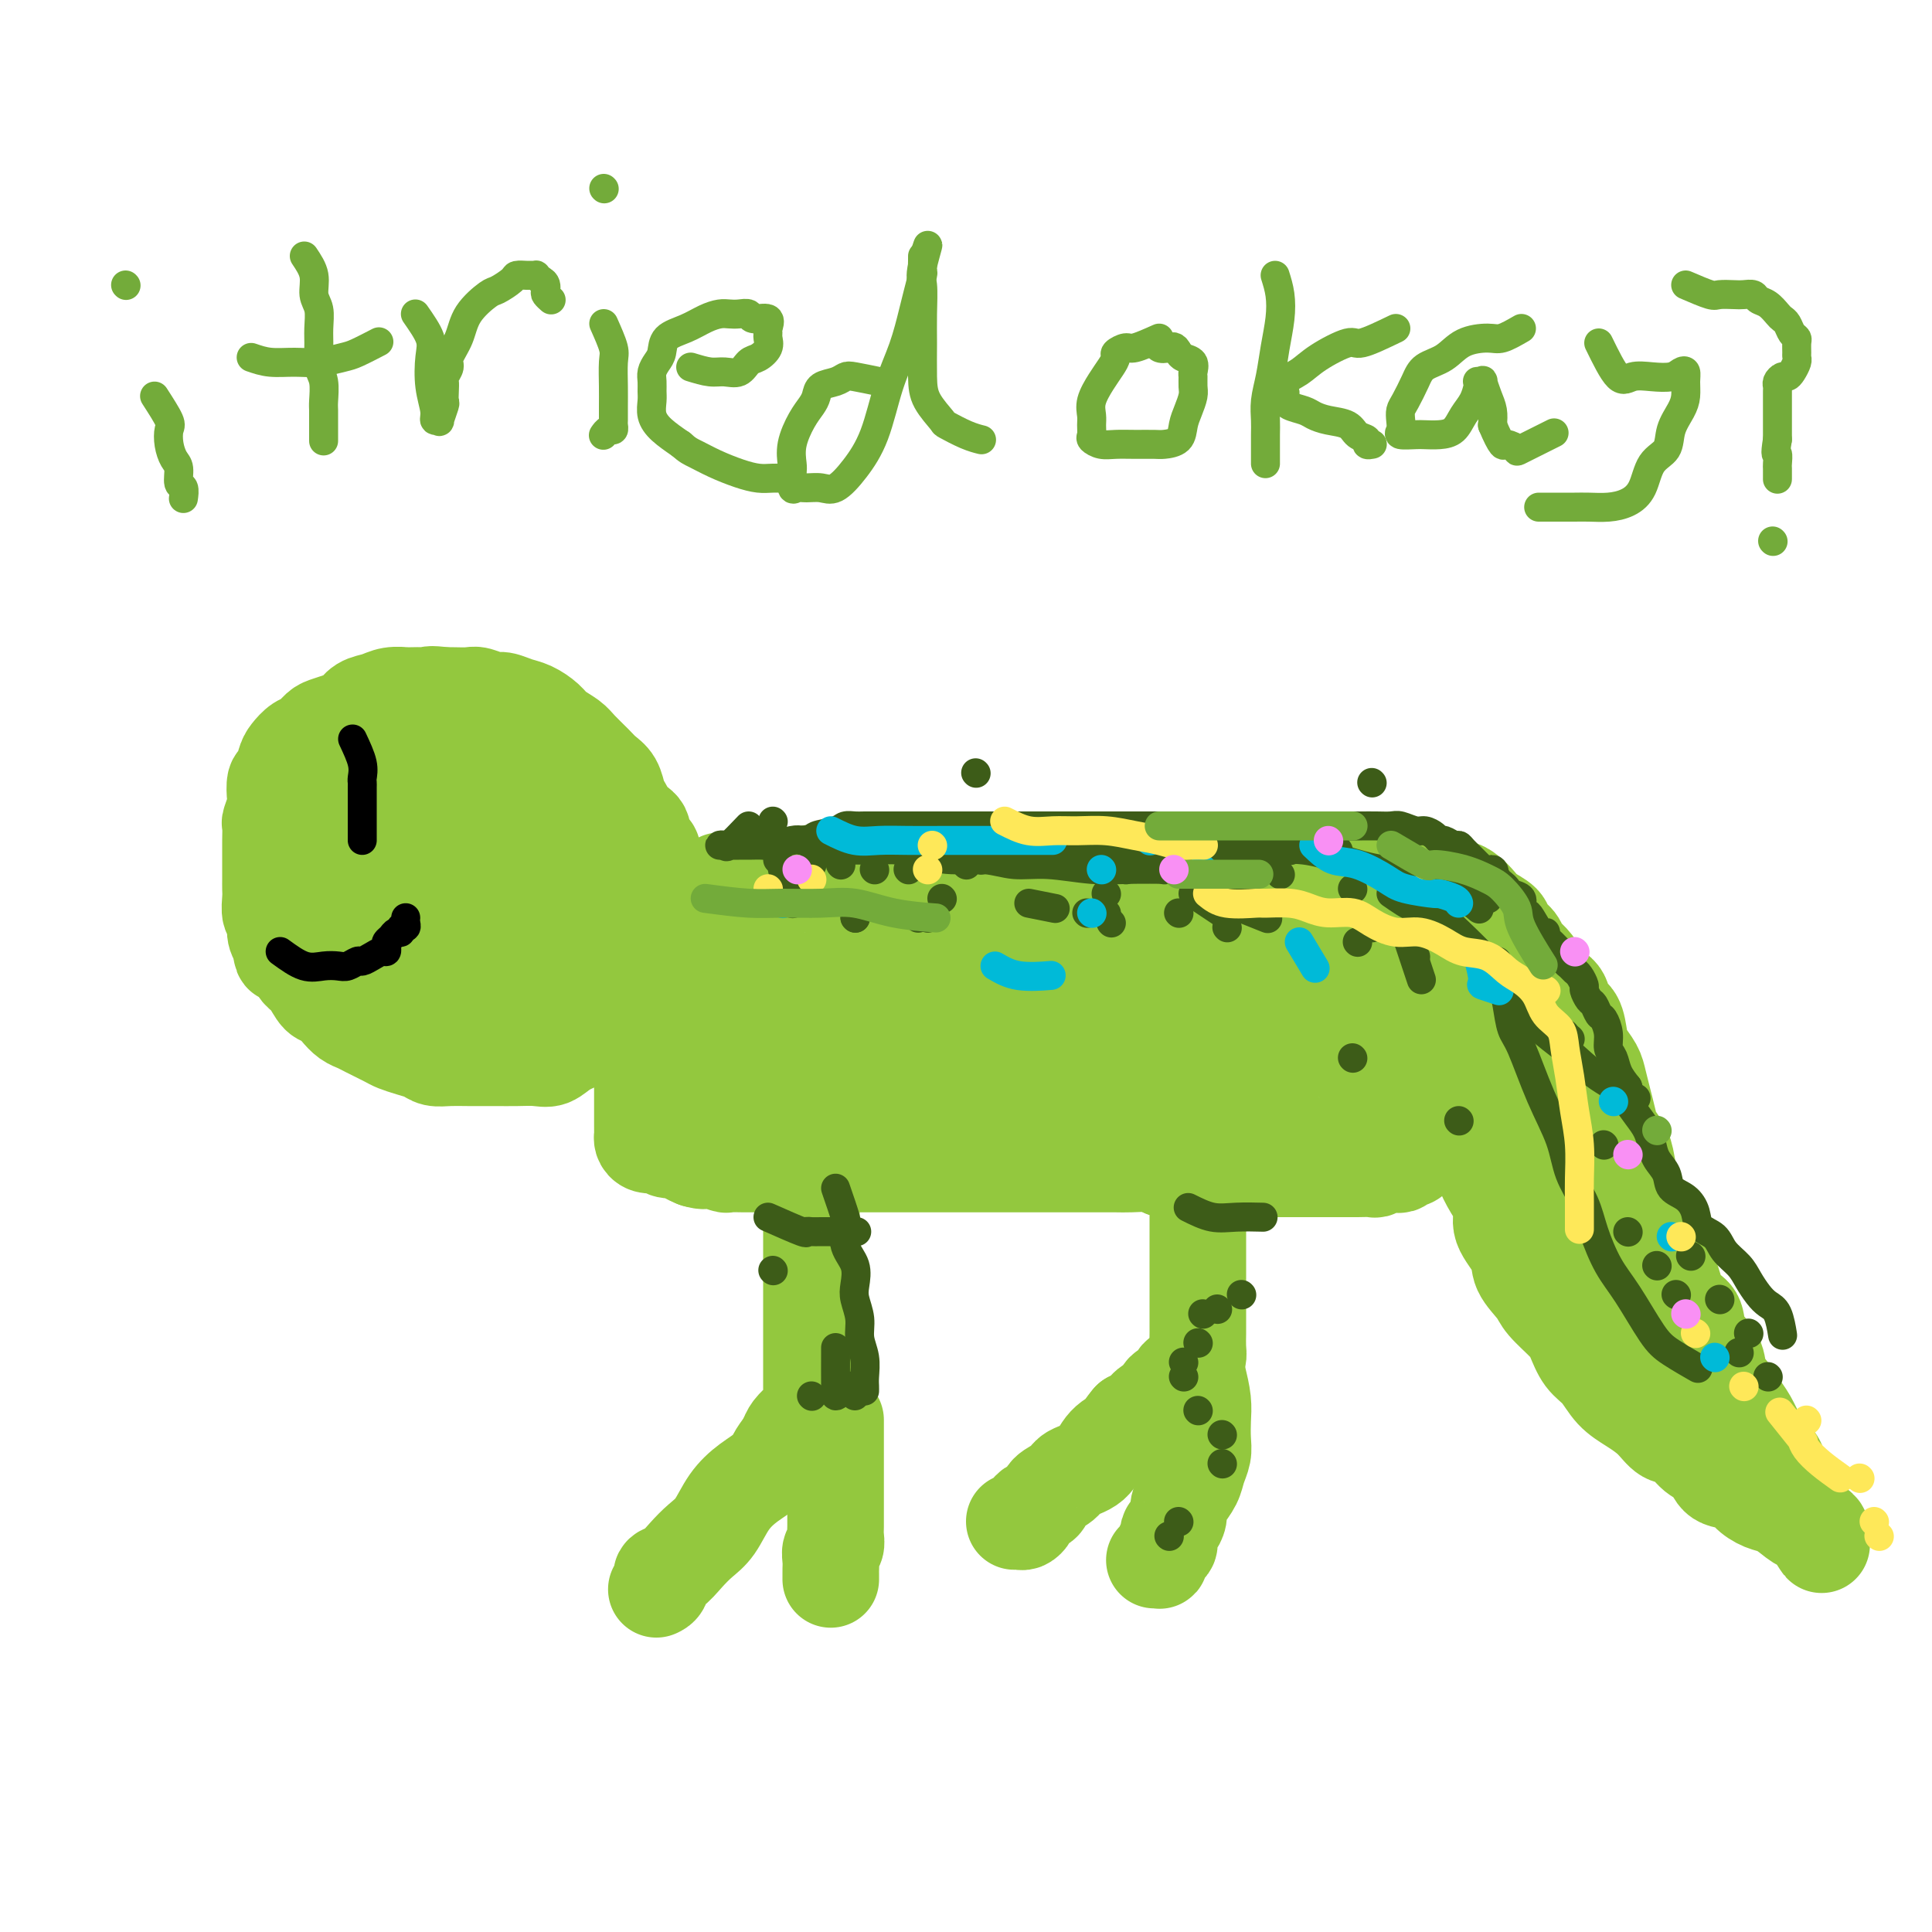 <svg viewBox='0 0 400 400' version='1.1' xmlns='http://www.w3.org/2000/svg' xmlns:xlink='http://www.w3.org/1999/xlink'><g fill='none' stroke='#93C83E' stroke-width='20' stroke-linecap='round' stroke-linejoin='round'><path d='M222,178c-1.782,0.423 -3.565,0.845 -5,1c-1.435,0.155 -2.523,0.041 -3,0c-0.477,-0.041 -0.343,-0.011 -1,0c-0.657,0.011 -2.103,0.003 -3,0c-0.897,-0.003 -1.244,-0.001 -2,0c-0.756,0.001 -1.922,0.001 -3,0c-1.078,-0.001 -2.070,-0.001 -3,0c-0.930,0.001 -1.799,0.004 -3,0c-1.201,-0.004 -2.735,-0.015 -4,0c-1.265,0.015 -2.262,0.057 -3,0c-0.738,-0.057 -1.216,-0.211 -2,0c-0.784,0.211 -1.872,0.789 -3,1c-1.128,0.211 -2.294,0.056 -3,0c-0.706,-0.056 -0.952,-0.012 -2,0c-1.048,0.012 -2.900,-0.007 -4,0c-1.100,0.007 -1.450,0.040 -2,0c-0.550,-0.040 -1.301,-0.154 -3,0c-1.699,0.154 -4.346,0.577 -6,1c-1.654,0.423 -2.316,0.845 -3,1c-0.684,0.155 -1.389,0.041 -2,0c-0.611,-0.041 -1.126,-0.011 -2,0c-0.874,0.011 -2.107,0.003 -3,0c-0.893,-0.003 -1.447,-0.002 -2,0'/><path d='M155,182c-10.706,0.636 -3.971,0.227 -2,0c1.971,-0.227 -0.823,-0.271 -2,0c-1.177,0.271 -0.739,0.858 -1,1c-0.261,0.142 -1.222,-0.159 -2,0c-0.778,0.159 -1.375,0.779 -2,1c-0.625,0.221 -1.280,0.044 -2,0c-0.720,-0.044 -1.507,0.044 -2,0c-0.493,-0.044 -0.693,-0.219 -1,0c-0.307,0.219 -0.722,0.832 -1,1c-0.278,0.168 -0.418,-0.109 -1,0c-0.582,0.109 -1.605,0.603 -2,1c-0.395,0.397 -0.163,0.698 0,1c0.163,0.302 0.255,0.606 0,1c-0.255,0.394 -0.857,0.879 -1,1c-0.143,0.121 0.173,-0.121 0,0c-0.173,0.121 -0.835,0.606 -1,1c-0.165,0.394 0.166,0.697 0,1c-0.166,0.303 -0.829,0.606 -1,1c-0.171,0.394 0.150,0.879 0,1c-0.150,0.121 -0.772,-0.121 -1,0c-0.228,0.121 -0.061,0.606 0,1c0.061,0.394 0.016,0.696 0,1c-0.016,0.304 -0.004,0.610 0,1c0.004,0.390 0.001,0.864 0,1c-0.001,0.136 -0.000,-0.066 0,0c0.000,0.066 0.000,0.402 0,1c-0.000,0.598 -0.000,1.459 0,2c0.000,0.541 0.000,0.761 0,1c-0.000,0.239 -0.000,0.497 0,1c0.000,0.503 0.000,1.252 0,2'/><path d='M133,204c-0.619,2.960 -0.166,1.360 0,1c0.166,-0.360 0.044,0.518 0,1c-0.044,0.482 -0.012,0.567 0,1c0.012,0.433 0.003,1.215 0,2c-0.003,0.785 -0.001,1.575 0,2c0.001,0.425 0.000,0.485 0,1c-0.000,0.515 -0.000,1.484 0,2c0.000,0.516 0.000,0.580 0,1c-0.000,0.420 -0.000,1.198 0,2c0.000,0.802 0.000,1.628 0,2c-0.000,0.372 -0.000,0.289 0,1c0.000,0.711 0.000,2.217 0,3c-0.000,0.783 -0.000,0.843 0,1c0.000,0.157 0.000,0.409 0,1c-0.000,0.591 -0.000,1.520 0,2c0.000,0.480 0.000,0.510 0,1c-0.000,0.490 -0.000,1.441 0,2c0.000,0.559 0.000,0.727 0,1c-0.000,0.273 -0.001,0.650 0,1c0.001,0.350 0.002,0.672 0,1c-0.002,0.328 -0.008,0.663 0,1c0.008,0.337 0.030,0.678 0,1c-0.030,0.322 -0.111,0.626 0,1c0.111,0.374 0.415,0.818 1,1c0.585,0.182 1.452,0.100 2,0c0.548,-0.100 0.776,-0.220 1,0c0.224,0.220 0.444,0.780 1,1c0.556,0.220 1.448,0.100 2,0c0.552,-0.100 0.764,-0.181 1,0c0.236,0.181 0.496,0.623 1,1c0.504,0.377 1.252,0.688 2,1'/><path d='M144,240c2.142,0.635 1.995,0.223 2,0c0.005,-0.223 0.160,-0.256 1,0c0.840,0.256 2.365,0.801 3,1c0.635,0.199 0.382,0.053 1,0c0.618,-0.053 2.108,-0.014 3,0c0.892,0.014 1.186,0.004 2,0c0.814,-0.004 2.146,-0.001 3,0c0.854,0.001 1.228,0.000 2,0c0.772,-0.000 1.943,-0.000 3,0c1.057,0.000 2.001,0.000 3,0c0.999,-0.000 2.053,-0.000 3,0c0.947,0.000 1.788,0.000 3,0c1.212,-0.000 2.796,-0.000 4,0c1.204,0.000 2.027,0.000 3,0c0.973,-0.000 2.097,-0.000 3,0c0.903,0.000 1.586,0.000 3,0c1.414,-0.000 3.560,0.000 5,0c1.440,-0.000 2.173,-0.000 3,0c0.827,0.000 1.746,0.000 3,0c1.254,-0.000 2.841,-0.000 4,0c1.159,0.000 1.888,0.000 3,0c1.112,-0.000 2.605,-0.000 4,0c1.395,0.000 2.692,0.000 4,0c1.308,-0.000 2.626,-0.000 4,0c1.374,0.000 2.803,0.000 4,0c1.197,-0.000 2.162,-0.001 3,0c0.838,0.001 1.551,0.003 3,0c1.449,-0.003 3.636,-0.011 5,0c1.364,0.011 1.906,0.041 3,0c1.094,-0.041 2.741,-0.155 4,0c1.259,0.155 2.129,0.577 3,1'/><path d='M241,242c15.497,0.309 5.740,0.083 3,0c-2.740,-0.083 1.537,-0.022 4,0c2.463,0.022 3.111,0.006 4,0c0.889,-0.006 2.018,-0.002 3,0c0.982,0.002 1.818,0.000 3,0c1.182,-0.000 2.711,-0.000 4,0c1.289,0.000 2.338,0.000 3,0c0.662,-0.000 0.936,-0.000 2,0c1.064,0.000 2.918,0.000 4,0c1.082,-0.000 1.394,-0.000 2,0c0.606,0.000 1.508,0.000 2,0c0.492,-0.000 0.573,-0.000 1,0c0.427,0.000 1.199,0.001 2,0c0.801,-0.001 1.632,-0.004 2,0c0.368,0.004 0.273,0.015 1,0c0.727,-0.015 2.275,-0.055 3,0c0.725,0.055 0.628,0.207 1,0c0.372,-0.207 1.213,-0.773 2,-1c0.787,-0.227 1.522,-0.117 2,0c0.478,0.117 0.700,0.239 1,0c0.300,-0.239 0.676,-0.839 1,-1c0.324,-0.161 0.594,0.116 1,0c0.406,-0.116 0.949,-0.625 1,-1c0.051,-0.375 -0.389,-0.614 0,-1c0.389,-0.386 1.606,-0.917 2,-1c0.394,-0.083 -0.035,0.283 0,0c0.035,-0.283 0.534,-1.214 1,-2c0.466,-0.786 0.898,-1.427 1,-2c0.102,-0.573 -0.126,-1.077 0,-2c0.126,-0.923 0.608,-2.264 1,-3c0.392,-0.736 0.696,-0.868 1,-1'/><path d='M299,227c1.392,-2.766 0.373,-2.681 0,-3c-0.373,-0.319 -0.100,-1.043 0,-2c0.100,-0.957 0.027,-2.147 0,-3c-0.027,-0.853 -0.007,-1.369 0,-2c0.007,-0.631 0.002,-1.376 0,-2c-0.002,-0.624 -0.001,-1.125 0,-2c0.001,-0.875 0.000,-2.122 0,-3c-0.000,-0.878 -0.000,-1.386 0,-2c0.000,-0.614 0.000,-1.333 0,-2c-0.000,-0.667 -0.000,-1.281 0,-2c0.000,-0.719 0.001,-1.544 0,-2c-0.001,-0.456 -0.003,-0.542 0,-1c0.003,-0.458 0.011,-1.289 0,-2c-0.011,-0.711 -0.042,-1.304 0,-2c0.042,-0.696 0.157,-1.496 0,-2c-0.157,-0.504 -0.585,-0.712 -1,-1c-0.415,-0.288 -0.818,-0.654 -1,-1c-0.182,-0.346 -0.144,-0.670 0,-1c0.144,-0.330 0.394,-0.664 0,-1c-0.394,-0.336 -1.432,-0.672 -2,-1c-0.568,-0.328 -0.667,-0.647 -1,-1c-0.333,-0.353 -0.900,-0.740 -1,-1c-0.100,-0.260 0.269,-0.394 0,-1c-0.269,-0.606 -1.174,-1.683 -2,-2c-0.826,-0.317 -1.572,0.126 -2,0c-0.428,-0.126 -0.536,-0.822 -1,-1c-0.464,-0.178 -1.282,0.162 -2,0c-0.718,-0.162 -1.337,-0.827 -2,-1c-0.663,-0.173 -1.371,0.146 -2,0c-0.629,-0.146 -1.180,-0.756 -2,-1c-0.820,-0.244 -1.910,-0.122 -3,0'/><path d='M277,182c-2.459,-0.707 -1.608,-0.974 -2,-1c-0.392,-0.026 -2.029,0.189 -3,0c-0.971,-0.189 -1.278,-0.783 -2,-1c-0.722,-0.217 -1.860,-0.059 -3,0c-1.140,0.059 -2.281,0.017 -3,0c-0.719,-0.017 -1.014,-0.008 -2,0c-0.986,0.008 -2.662,0.016 -4,0c-1.338,-0.016 -2.339,-0.057 -3,0c-0.661,0.057 -0.981,0.211 -2,0c-1.019,-0.211 -2.737,-0.789 -4,-1c-1.263,-0.211 -2.071,-0.057 -3,0c-0.929,0.057 -1.980,0.015 -3,0c-1.020,-0.015 -2.009,-0.004 -3,0c-0.991,0.004 -1.984,0.001 -3,0c-1.016,-0.001 -2.056,-0.000 -3,0c-0.944,0.000 -1.791,0.000 -3,0c-1.209,-0.000 -2.778,-0.001 -4,0c-1.222,0.001 -2.097,0.004 -3,0c-0.903,-0.004 -1.834,-0.015 -3,0c-1.166,0.015 -2.567,0.057 -4,0c-1.433,-0.057 -2.899,-0.212 -4,0c-1.101,0.212 -1.839,0.792 -3,1c-1.161,0.208 -2.746,0.046 -4,0c-1.254,-0.046 -2.177,0.025 -3,0c-0.823,-0.025 -1.545,-0.148 -3,0c-1.455,0.148 -3.641,0.565 -5,1c-1.359,0.435 -1.889,0.887 -3,1c-1.111,0.113 -2.803,-0.114 -4,0c-1.197,0.114 -1.899,0.569 -3,1c-1.101,0.431 -2.600,0.837 -4,1c-1.400,0.163 -2.700,0.081 -4,0'/><path d='M177,184c-6.346,1.029 -4.210,1.101 -4,1c0.210,-0.101 -1.507,-0.375 -3,0c-1.493,0.375 -2.762,1.398 -4,2c-1.238,0.602 -2.445,0.784 -4,1c-1.555,0.216 -3.459,0.466 -5,1c-1.541,0.534 -2.721,1.350 -4,2c-1.279,0.650 -2.657,1.133 -4,2c-1.343,0.867 -2.650,2.119 -4,3c-1.350,0.881 -2.744,1.393 -4,2c-1.256,0.607 -2.375,1.311 -3,2c-0.625,0.689 -0.757,1.364 -1,2c-0.243,0.636 -0.598,1.232 -1,2c-0.402,0.768 -0.850,1.707 -1,2c-0.150,0.293 -0.000,-0.061 0,0c0.000,0.061 -0.148,0.538 0,1c0.148,0.462 0.594,0.908 1,1c0.406,0.092 0.774,-0.171 1,0c0.226,0.171 0.311,0.776 1,1c0.689,0.224 1.984,0.068 3,0c1.016,-0.068 1.754,-0.049 3,0c1.246,0.049 3.000,0.127 5,0c2.000,-0.127 4.244,-0.461 6,-1c1.756,-0.539 3.022,-1.285 5,-2c1.978,-0.715 4.668,-1.399 7,-2c2.332,-0.601 4.305,-1.117 6,-2c1.695,-0.883 3.112,-2.131 5,-3c1.888,-0.869 4.246,-1.357 6,-2c1.754,-0.643 2.903,-1.440 4,-2c1.097,-0.560 2.141,-0.881 3,-1c0.859,-0.119 1.531,-0.034 2,0c0.469,0.034 0.734,0.017 1,0'/><path d='M194,194c6.269,-2.205 2.441,-0.716 1,0c-1.441,0.716 -0.495,0.659 -1,1c-0.505,0.341 -2.462,1.080 -4,2c-1.538,0.920 -2.657,2.019 -4,3c-1.343,0.981 -2.911,1.842 -5,3c-2.089,1.158 -4.701,2.613 -7,4c-2.299,1.387 -4.285,2.706 -6,4c-1.715,1.294 -3.159,2.564 -5,4c-1.841,1.436 -4.079,3.039 -6,4c-1.921,0.961 -3.524,1.280 -5,2c-1.476,0.720 -2.826,1.842 -4,3c-1.174,1.158 -2.173,2.352 -3,3c-0.827,0.648 -1.481,0.748 -2,1c-0.519,0.252 -0.902,0.655 -1,1c-0.098,0.345 0.090,0.632 0,1c-0.090,0.368 -0.458,0.817 0,1c0.458,0.183 1.740,0.102 3,0c1.260,-0.102 2.496,-0.224 4,0c1.504,0.224 3.275,0.793 5,1c1.725,0.207 3.405,0.053 5,0c1.595,-0.053 3.104,-0.004 5,0c1.896,0.004 4.179,-0.037 6,0c1.821,0.037 3.178,0.154 5,0c1.822,-0.154 4.107,-0.577 6,-1c1.893,-0.423 3.394,-0.845 5,-1c1.606,-0.155 3.316,-0.044 5,0c1.684,0.044 3.342,0.022 5,0'/><path d='M196,230c7.622,-0.476 5.676,-0.668 6,-1c0.324,-0.332 2.918,-0.806 5,-1c2.082,-0.194 3.652,-0.107 5,0c1.348,0.107 2.474,0.235 4,0c1.526,-0.235 3.450,-0.834 5,-1c1.550,-0.166 2.724,0.099 4,0c1.276,-0.099 2.653,-0.562 4,-1c1.347,-0.438 2.666,-0.849 4,-1c1.334,-0.151 2.685,-0.040 4,0c1.315,0.040 2.595,0.011 4,0c1.405,-0.011 2.935,-0.003 4,0c1.065,0.003 1.664,0.001 3,0c1.336,-0.001 3.410,-0.000 5,0c1.590,0.000 2.695,0.000 4,0c1.305,-0.000 2.810,-0.001 4,0c1.190,0.001 2.067,0.004 3,0c0.933,-0.004 1.923,-0.015 3,0c1.077,0.015 2.242,0.057 3,0c0.758,-0.057 1.110,-0.211 2,0c0.890,0.211 2.319,0.789 3,1c0.681,0.211 0.616,0.056 1,0c0.384,-0.056 1.217,-0.014 2,0c0.783,0.014 1.515,0.001 2,0c0.485,-0.001 0.722,0.010 1,0c0.278,-0.010 0.596,-0.043 1,0c0.404,0.043 0.893,0.161 1,0c0.107,-0.161 -0.167,-0.600 0,-1c0.167,-0.400 0.776,-0.762 1,-1c0.224,-0.238 0.064,-0.354 0,-1c-0.064,-0.646 -0.032,-1.823 0,-3'/><path d='M284,220c0.464,-1.532 0.122,-2.364 0,-3c-0.122,-0.636 -0.026,-1.078 0,-2c0.026,-0.922 -0.018,-2.326 0,-3c0.018,-0.674 0.100,-0.618 0,-1c-0.100,-0.382 -0.381,-1.201 -1,-2c-0.619,-0.799 -1.577,-1.579 -2,-2c-0.423,-0.421 -0.313,-0.484 -1,-1c-0.687,-0.516 -2.171,-1.486 -3,-2c-0.829,-0.514 -1.003,-0.572 -2,-1c-0.997,-0.428 -2.817,-1.224 -4,-2c-1.183,-0.776 -1.729,-1.531 -3,-2c-1.271,-0.469 -3.267,-0.651 -5,-1c-1.733,-0.349 -3.204,-0.864 -5,-1c-1.796,-0.136 -3.919,0.107 -6,0c-2.081,-0.107 -4.122,-0.565 -6,-1c-1.878,-0.435 -3.593,-0.846 -6,-1c-2.407,-0.154 -5.506,-0.050 -8,0c-2.494,0.050 -4.381,0.046 -7,0c-2.619,-0.046 -5.968,-0.134 -9,0c-3.032,0.134 -5.746,0.491 -9,1c-3.254,0.509 -7.048,1.171 -10,2c-2.952,0.829 -5.064,1.824 -8,3c-2.936,1.176 -6.697,2.533 -10,4c-3.303,1.467 -6.148,3.043 -9,5c-2.852,1.957 -5.712,4.293 -8,6c-2.288,1.707 -4.005,2.783 -5,4c-0.995,1.217 -1.267,2.574 -1,3c0.267,0.426 1.072,-0.077 2,0c0.928,0.077 1.979,0.736 4,1c2.021,0.264 5.010,0.132 8,0'/><path d='M170,224c3.485,0.170 5.198,0.095 8,0c2.802,-0.095 6.692,-0.209 10,-1c3.308,-0.791 6.035,-2.258 9,-3c2.965,-0.742 6.168,-0.759 9,-1c2.832,-0.241 5.293,-0.704 8,-1c2.707,-0.296 5.659,-0.423 8,-1c2.341,-0.577 4.069,-1.605 6,-2c1.931,-0.395 4.064,-0.159 6,0c1.936,0.159 3.675,0.239 5,0c1.325,-0.239 2.236,-0.799 3,-1c0.764,-0.201 1.382,-0.044 2,0c0.618,0.044 1.236,-0.027 2,0c0.764,0.027 1.674,0.150 2,0c0.326,-0.150 0.069,-0.575 0,-1c-0.069,-0.425 0.049,-0.850 0,-1c-0.049,-0.150 -0.265,-0.026 -1,0c-0.735,0.026 -1.988,-0.046 -3,0c-1.012,0.046 -1.782,0.208 -3,0c-1.218,-0.208 -2.886,-0.788 -5,-1c-2.114,-0.212 -4.676,-0.057 -7,0c-2.324,0.057 -4.411,0.015 -7,0c-2.589,-0.015 -5.681,-0.004 -8,0c-2.319,0.004 -3.866,0.001 -6,0c-2.134,-0.001 -4.853,-0.000 -7,0c-2.147,0.000 -3.720,0.000 -5,0c-1.280,-0.000 -2.268,-0.000 -3,0c-0.732,0.000 -1.209,0.000 -1,0c0.209,-0.000 1.105,-0.000 2,0'/><path d='M194,211c-8.109,-0.155 -1.383,-0.041 2,0c3.383,0.041 3.421,0.011 5,0c1.579,-0.011 4.699,-0.003 7,0c2.301,0.003 3.782,0.001 6,0c2.218,-0.001 5.174,-0.000 8,0c2.826,0.000 5.523,0.000 8,0c2.477,-0.000 4.733,0.000 7,0c2.267,-0.000 4.546,-0.001 7,0c2.454,0.001 5.083,0.003 7,0c1.917,-0.003 3.122,-0.011 5,0c1.878,0.011 4.429,0.040 6,0c1.571,-0.040 2.163,-0.151 3,0c0.837,0.151 1.918,0.562 3,1c1.082,0.438 2.165,0.902 3,1c0.835,0.098 1.423,-0.170 2,0c0.577,0.170 1.142,0.778 2,1c0.858,0.222 2.009,0.059 3,0c0.991,-0.059 1.823,-0.014 2,0c0.177,0.014 -0.302,-0.003 0,0c0.302,0.003 1.386,0.027 2,0c0.614,-0.027 0.757,-0.104 1,0c0.243,0.104 0.587,0.389 1,0c0.413,-0.389 0.895,-1.451 1,-2c0.105,-0.549 -0.166,-0.584 0,-1c0.166,-0.416 0.769,-1.213 1,-2c0.231,-0.787 0.092,-1.566 0,-2c-0.092,-0.434 -0.135,-0.525 0,-1c0.135,-0.475 0.449,-1.333 0,-2c-0.449,-0.667 -1.659,-1.141 -2,-2c-0.341,-0.859 0.188,-2.103 0,-3c-0.188,-0.897 -1.094,-1.449 -2,-2'/><path d='M282,197c-0.795,-2.266 -0.782,-1.931 -1,-2c-0.218,-0.069 -0.668,-0.542 -1,-1c-0.332,-0.458 -0.545,-0.901 -1,-1c-0.455,-0.099 -1.152,0.145 -2,0c-0.848,-0.145 -1.846,-0.678 -2,-1c-0.154,-0.322 0.535,-0.433 0,-1c-0.535,-0.567 -2.296,-1.591 -3,-2c-0.704,-0.409 -0.352,-0.205 0,0'/><path d='M136,184c-0.487,-1.246 -0.973,-2.493 -1,-4c-0.027,-1.507 0.407,-3.275 0,-4c-0.407,-0.725 -1.653,-0.406 -2,-1c-0.347,-0.594 0.206,-2.102 0,-3c-0.206,-0.898 -1.172,-1.185 -2,-2c-0.828,-0.815 -1.519,-2.157 -2,-3c-0.481,-0.843 -0.752,-1.188 -1,-2c-0.248,-0.812 -0.474,-2.090 -1,-3c-0.526,-0.910 -1.352,-1.451 -2,-2c-0.648,-0.549 -1.117,-1.105 -2,-2c-0.883,-0.895 -2.179,-2.127 -3,-3c-0.821,-0.873 -1.167,-1.385 -2,-2c-0.833,-0.615 -2.152,-1.332 -3,-2c-0.848,-0.668 -1.223,-1.288 -2,-2c-0.777,-0.712 -1.955,-1.515 -3,-2c-1.045,-0.485 -1.955,-0.652 -3,-1c-1.045,-0.348 -2.223,-0.878 -3,-1c-0.777,-0.122 -1.153,0.163 -2,0c-0.847,-0.163 -2.165,-0.776 -3,-1c-0.835,-0.224 -1.186,-0.060 -2,0c-0.814,0.060 -2.090,0.017 -3,0c-0.910,-0.017 -1.455,-0.009 -2,0'/><path d='M92,144c-3.451,-0.464 -3.077,-0.125 -3,0c0.077,0.125 -0.142,0.037 -1,0c-0.858,-0.037 -2.355,-0.022 -3,0c-0.645,0.022 -0.438,0.051 -1,0c-0.562,-0.051 -1.893,-0.183 -3,0c-1.107,0.183 -1.991,0.679 -3,1c-1.009,0.321 -2.143,0.466 -3,1c-0.857,0.534 -1.437,1.456 -2,2c-0.563,0.544 -1.109,0.708 -2,1c-0.891,0.292 -2.126,0.711 -3,1c-0.874,0.289 -1.386,0.446 -2,1c-0.614,0.554 -1.330,1.504 -2,2c-0.670,0.496 -1.293,0.536 -2,1c-0.707,0.464 -1.496,1.350 -2,2c-0.504,0.650 -0.722,1.065 -1,2c-0.278,0.935 -0.614,2.391 -1,3c-0.386,0.609 -0.821,0.371 -1,1c-0.179,0.629 -0.100,2.125 0,3c0.100,0.875 0.223,1.129 0,2c-0.223,0.871 -0.792,2.359 -1,3c-0.208,0.641 -0.056,0.437 0,1c0.056,0.563 0.015,1.894 0,3c-0.015,1.106 -0.004,1.985 0,3c0.004,1.015 -0.000,2.164 0,3c0.000,0.836 0.004,1.360 0,2c-0.004,0.640 -0.016,1.397 0,2c0.016,0.603 0.060,1.054 0,2c-0.060,0.946 -0.222,2.388 0,3c0.222,0.612 0.829,0.396 1,1c0.171,0.604 -0.094,2.030 0,3c0.094,0.970 0.547,1.485 1,2'/><path d='M58,195c0.424,4.226 0.484,2.292 1,2c0.516,-0.292 1.489,1.059 2,2c0.511,0.941 0.560,1.473 1,2c0.440,0.527 1.273,1.048 2,2c0.727,0.952 1.350,2.335 2,3c0.650,0.665 1.327,0.611 2,1c0.673,0.389 1.343,1.221 2,2c0.657,0.779 1.302,1.504 2,2c0.698,0.496 1.450,0.763 2,1c0.550,0.237 0.900,0.445 2,1c1.100,0.555 2.951,1.459 4,2c1.049,0.541 1.294,0.719 2,1c0.706,0.281 1.871,0.664 3,1c1.129,0.336 2.222,0.626 3,1c0.778,0.374 1.243,0.832 2,1c0.757,0.168 1.808,0.045 3,0c1.192,-0.045 2.524,-0.013 4,0c1.476,0.013 3.094,0.005 4,0c0.906,-0.005 1.098,-0.007 2,0c0.902,0.007 2.514,0.024 4,0c1.486,-0.024 2.845,-0.089 4,0c1.155,0.089 2.106,0.333 3,0c0.894,-0.333 1.731,-1.243 3,-2c1.269,-0.757 2.971,-1.363 4,-2c1.029,-0.637 1.386,-1.307 2,-2c0.614,-0.693 1.485,-1.411 2,-2c0.515,-0.589 0.674,-1.050 1,-2c0.326,-0.950 0.819,-2.389 1,-3c0.181,-0.611 0.049,-0.395 0,-1c-0.049,-0.605 -0.014,-2.030 0,-3c0.014,-0.970 0.007,-1.485 0,-2'/><path d='M127,200c0.279,-2.054 -0.022,-1.690 0,-2c0.022,-0.310 0.369,-1.293 0,-2c-0.369,-0.707 -1.453,-1.137 -2,-2c-0.547,-0.863 -0.555,-2.158 -1,-3c-0.445,-0.842 -1.326,-1.229 -2,-2c-0.674,-0.771 -1.141,-1.925 -2,-3c-0.859,-1.075 -2.109,-2.072 -3,-3c-0.891,-0.928 -1.424,-1.787 -2,-3c-0.576,-1.213 -1.196,-2.780 -2,-4c-0.804,-1.220 -1.792,-2.094 -3,-3c-1.208,-0.906 -2.637,-1.844 -4,-3c-1.363,-1.156 -2.661,-2.530 -4,-4c-1.339,-1.470 -2.720,-3.035 -4,-4c-1.280,-0.965 -2.461,-1.331 -4,-2c-1.539,-0.669 -3.438,-1.642 -5,-2c-1.562,-0.358 -2.787,-0.102 -4,0c-1.213,0.102 -2.412,0.051 -4,0c-1.588,-0.051 -3.563,-0.103 -5,0c-1.437,0.103 -2.336,0.361 -3,1c-0.664,0.639 -1.092,1.657 -2,3c-0.908,1.343 -2.296,3.009 -3,4c-0.704,0.991 -0.723,1.307 -1,2c-0.277,0.693 -0.811,1.762 -1,3c-0.189,1.238 -0.032,2.644 0,4c0.032,1.356 -0.061,2.660 0,4c0.061,1.340 0.276,2.714 1,4c0.724,1.286 1.956,2.483 3,4c1.044,1.517 1.898,3.355 3,5c1.102,1.645 2.450,3.097 4,5c1.550,1.903 3.300,4.258 5,6c1.700,1.742 3.350,2.871 5,4'/><path d='M87,207c4.340,5.234 4.688,4.318 6,4c1.312,-0.318 3.586,-0.037 6,0c2.414,0.037 4.966,-0.171 7,0c2.034,0.171 3.549,0.721 5,0c1.451,-0.721 2.836,-2.714 4,-4c1.164,-1.286 2.105,-1.866 3,-3c0.895,-1.134 1.742,-2.820 2,-4c0.258,-1.180 -0.073,-1.852 0,-3c0.073,-1.148 0.548,-2.772 0,-4c-0.548,-1.228 -2.121,-2.062 -3,-3c-0.879,-0.938 -1.066,-1.981 -2,-3c-0.934,-1.019 -2.616,-2.013 -4,-3c-1.384,-0.987 -2.469,-1.967 -4,-3c-1.531,-1.033 -3.506,-2.119 -5,-3c-1.494,-0.881 -2.506,-1.557 -4,-2c-1.494,-0.443 -3.469,-0.654 -5,-1c-1.531,-0.346 -2.617,-0.826 -4,-1c-1.383,-0.174 -3.064,-0.042 -4,0c-0.936,0.042 -1.126,-0.004 -2,0c-0.874,0.004 -2.431,0.059 -3,0c-0.569,-0.059 -0.148,-0.233 0,0c0.148,0.233 0.024,0.874 0,2c-0.024,1.126 0.053,2.736 0,4c-0.053,1.264 -0.235,2.180 0,4c0.235,1.820 0.887,4.542 2,7c1.113,2.458 2.688,4.650 4,6c1.312,1.350 2.360,1.856 4,2c1.640,0.144 3.873,-0.075 6,0c2.127,0.075 4.150,0.443 6,0c1.850,-0.443 3.529,-1.698 5,-3c1.471,-1.302 2.736,-2.651 4,-4'/><path d='M111,192c1.619,-1.772 1.168,-2.703 1,-4c-0.168,-1.297 -0.051,-2.959 0,-4c0.051,-1.041 0.037,-1.460 0,-2c-0.037,-0.540 -0.097,-1.202 -1,-2c-0.903,-0.798 -2.651,-1.732 -4,-2c-1.349,-0.268 -2.300,0.129 -3,0c-0.700,-0.129 -1.148,-0.785 -2,-1c-0.852,-0.215 -2.109,0.012 -3,0c-0.891,-0.012 -1.417,-0.261 -2,0c-0.583,0.261 -1.222,1.034 -2,2c-0.778,0.966 -1.696,2.126 -2,3c-0.304,0.874 0.005,1.464 0,2c-0.005,0.536 -0.325,1.019 0,2c0.325,0.981 1.295,2.460 2,3c0.705,0.540 1.144,0.143 2,0c0.856,-0.143 2.128,-0.030 3,0c0.872,0.030 1.344,-0.022 2,0c0.656,0.022 1.496,0.119 2,0c0.504,-0.119 0.671,-0.455 1,-1c0.329,-0.545 0.820,-1.299 1,-2c0.180,-0.701 0.048,-1.347 0,-2c-0.048,-0.653 -0.013,-1.312 0,-2c0.013,-0.688 0.003,-1.406 0,-2c-0.003,-0.594 -0.001,-1.065 0,-2c0.001,-0.935 0.000,-2.334 0,-3c-0.000,-0.666 -0.000,-0.598 0,-1c0.000,-0.402 0.000,-1.273 0,-2c-0.000,-0.727 -0.000,-1.308 0,-2c0.000,-0.692 0.000,-1.494 0,-2c-0.000,-0.506 -0.000,-0.716 0,-1c0.000,-0.284 0.000,-0.642 0,-1'/><path d='M106,166c0.014,-3.260 0.050,-1.409 0,-1c-0.050,0.409 -0.184,-0.624 0,-1c0.184,-0.376 0.687,-0.094 1,0c0.313,0.094 0.438,0.001 1,0c0.562,-0.001 1.562,0.091 2,0c0.438,-0.091 0.313,-0.365 1,0c0.687,0.365 2.185,1.367 3,2c0.815,0.633 0.947,0.895 1,1c0.053,0.105 0.026,0.052 0,0'/><path d='M166,228c0.425,1.076 0.850,2.152 1,3c0.150,0.848 0.026,1.467 0,2c-0.026,0.533 0.046,0.978 0,2c-0.046,1.022 -0.208,2.621 0,4c0.208,1.379 0.788,2.539 1,4c0.212,1.461 0.057,3.222 0,5c-0.057,1.778 -0.015,3.571 0,5c0.015,1.429 0.004,2.492 0,4c-0.004,1.508 -0.001,3.459 0,5c0.001,1.541 0.000,2.671 0,4c-0.000,1.329 -0.000,2.856 0,4c0.000,1.144 0.000,1.906 0,3c-0.000,1.094 -0.000,2.519 0,4c0.000,1.481 0.000,3.016 0,4c-0.000,0.984 -0.000,1.416 0,2c0.000,0.584 0.001,1.321 0,2c-0.001,0.679 -0.003,1.299 0,2c0.003,0.701 0.013,1.482 0,2c-0.013,0.518 -0.049,0.772 0,1c0.049,0.228 0.182,0.431 0,1c-0.182,0.569 -0.678,1.503 -1,2c-0.322,0.497 -0.471,0.557 -1,1c-0.529,0.443 -1.437,1.269 -2,2c-0.563,0.731 -0.782,1.365 -1,2'/><path d='M163,298c-1.155,1.926 -1.544,2.242 -2,3c-0.456,0.758 -0.979,1.960 -2,3c-1.021,1.040 -2.542,1.919 -4,3c-1.458,1.081 -2.855,2.363 -4,4c-1.145,1.637 -2.038,3.628 -3,5c-0.962,1.372 -1.994,2.126 -3,3c-1.006,0.874 -1.986,1.870 -3,3c-1.014,1.130 -2.061,2.394 -3,3c-0.939,0.606 -1.768,0.555 -2,1c-0.232,0.445 0.134,1.387 0,2c-0.134,0.613 -0.767,0.896 -1,1c-0.233,0.104 -0.067,0.030 0,0c0.067,-0.030 0.033,-0.015 0,0'/><path d='M173,294c-0.000,1.167 -0.000,2.335 0,4c0.000,1.665 0.000,3.829 0,5c-0.000,1.171 -0.000,1.349 0,2c0.000,0.651 0.001,1.775 0,3c-0.001,1.225 -0.004,2.551 0,4c0.004,1.449 0.015,3.021 0,4c-0.015,0.979 -0.057,1.365 0,2c0.057,0.635 0.211,1.518 0,2c-0.211,0.482 -0.789,0.564 -1,1c-0.211,0.436 -0.057,1.227 0,2c0.057,0.773 0.015,1.527 0,2c-0.015,0.473 -0.004,0.666 0,1c0.004,0.334 0.001,0.810 0,1c-0.001,0.190 -0.001,0.095 0,0'/><path d='M245,234c1.268,1.166 2.536,2.331 3,3c0.464,0.669 0.124,0.840 0,2c-0.124,1.160 -0.033,3.307 0,5c0.033,1.693 0.009,2.931 0,4c-0.009,1.069 -0.002,1.969 0,3c0.002,1.031 0.001,2.192 0,3c-0.001,0.808 -0.000,1.264 0,2c0.000,0.736 0.000,1.752 0,3c-0.000,1.248 -0.000,2.729 0,4c0.000,1.271 0.000,2.331 0,3c-0.000,0.669 -0.000,0.945 0,2c0.000,1.055 0.001,2.888 0,4c-0.001,1.112 -0.003,1.503 0,2c0.003,0.497 0.012,1.102 0,2c-0.012,0.898 -0.045,2.091 0,3c0.045,0.909 0.166,1.534 0,2c-0.166,0.466 -0.621,0.773 -1,1c-0.379,0.227 -0.683,0.374 -1,1c-0.317,0.626 -0.647,1.730 -1,2c-0.353,0.270 -0.727,-0.294 -1,0c-0.273,0.294 -0.443,1.444 -1,2c-0.557,0.556 -1.500,0.516 -2,1c-0.500,0.484 -0.557,1.490 -1,2c-0.443,0.510 -1.273,0.522 -2,1c-0.727,0.478 -1.351,1.422 -2,2c-0.649,0.578 -1.325,0.789 -2,1'/><path d='M234,294c-2.470,2.937 -1.643,2.779 -2,3c-0.357,0.221 -1.896,0.821 -3,2c-1.104,1.179 -1.772,2.935 -3,4c-1.228,1.065 -3.015,1.437 -4,2c-0.985,0.563 -1.168,1.317 -2,2c-0.832,0.683 -2.313,1.296 -3,2c-0.687,0.704 -0.579,1.499 -1,2c-0.421,0.501 -1.369,0.709 -2,1c-0.631,0.291 -0.943,0.667 -1,1c-0.057,0.333 0.142,0.625 0,1c-0.142,0.375 -0.626,0.832 -1,1c-0.374,0.168 -0.639,0.045 -1,0c-0.361,-0.045 -0.817,-0.013 -1,0c-0.183,0.013 -0.091,0.006 0,0'/><path d='M248,285c0.421,1.762 0.842,3.525 1,5c0.158,1.475 0.054,2.663 0,4c-0.054,1.337 -0.060,2.823 0,4c0.060,1.177 0.184,2.044 0,3c-0.184,0.956 -0.675,1.999 -1,3c-0.325,1.001 -0.482,1.960 -1,3c-0.518,1.040 -1.396,2.163 -2,3c-0.604,0.837 -0.933,1.389 -1,2c-0.067,0.611 0.127,1.282 0,2c-0.127,0.718 -0.574,1.484 -1,2c-0.426,0.516 -0.831,0.782 -1,1c-0.169,0.218 -0.102,0.387 0,1c0.102,0.613 0.237,1.671 0,2c-0.237,0.329 -0.847,-0.069 -1,0c-0.153,0.069 0.151,0.607 0,1c-0.151,0.393 -0.759,0.641 -1,1c-0.241,0.359 -0.116,0.828 0,1c0.116,0.172 0.224,0.046 0,0c-0.224,-0.046 -0.778,-0.013 -1,0c-0.222,0.013 -0.111,0.007 0,0'/><path d='M294,180c2.357,1.708 4.713,3.416 6,4c1.287,0.584 1.504,0.043 2,0c0.496,-0.043 1.269,0.411 2,1c0.731,0.589 1.418,1.312 2,2c0.582,0.688 1.058,1.339 2,2c0.942,0.661 2.349,1.331 3,2c0.651,0.669 0.546,1.338 1,2c0.454,0.662 1.467,1.318 2,2c0.533,0.682 0.584,1.389 1,2c0.416,0.611 1.195,1.127 2,2c0.805,0.873 1.634,2.105 2,3c0.366,0.895 0.269,1.454 1,2c0.731,0.546 2.289,1.080 3,2c0.711,0.920 0.576,2.228 1,3c0.424,0.772 1.409,1.010 2,2c0.591,0.990 0.788,2.732 1,4c0.212,1.268 0.438,2.061 1,3c0.562,0.939 1.459,2.022 2,3c0.541,0.978 0.726,1.850 1,3c0.274,1.150 0.637,2.579 1,4c0.363,1.421 0.727,2.835 1,4c0.273,1.165 0.454,2.080 1,3c0.546,0.920 1.456,1.845 2,3c0.544,1.155 0.724,2.542 1,4c0.276,1.458 0.650,2.988 1,4c0.350,1.012 0.675,1.506 1,2'/><path d='M339,248c2.654,7.039 1.287,3.637 1,3c-0.287,-0.637 0.504,1.491 1,3c0.496,1.509 0.695,2.399 1,3c0.305,0.601 0.714,0.914 1,2c0.286,1.086 0.448,2.947 1,4c0.552,1.053 1.494,1.299 2,2c0.506,0.701 0.577,1.856 1,3c0.423,1.144 1.198,2.277 2,3c0.802,0.723 1.633,1.036 2,2c0.367,0.964 0.272,2.579 1,4c0.728,1.421 2.278,2.648 3,4c0.722,1.352 0.616,2.830 1,4c0.384,1.170 1.257,2.033 2,3c0.743,0.967 1.355,2.039 2,3c0.645,0.961 1.324,1.812 2,3c0.676,1.188 1.350,2.712 2,4c0.650,1.288 1.277,2.341 2,3c0.723,0.659 1.542,0.924 2,2c0.458,1.076 0.556,2.961 1,4c0.444,1.039 1.233,1.230 2,2c0.767,0.770 1.511,2.119 2,3c0.489,0.881 0.724,1.295 1,2c0.276,0.705 0.593,1.702 1,2c0.407,0.298 0.905,-0.102 1,0c0.095,0.102 -0.212,0.708 0,1c0.212,0.292 0.942,0.271 1,0c0.058,-0.271 -0.555,-0.792 -1,-1c-0.445,-0.208 -0.723,-0.104 -1,0'/><path d='M375,316c4.608,7.964 0.627,1.375 -1,-1c-1.627,-2.375 -0.901,-0.537 -1,0c-0.099,0.537 -1.021,-0.228 -2,-1c-0.979,-0.772 -2.013,-1.553 -3,-2c-0.987,-0.447 -1.926,-0.561 -3,-1c-1.074,-0.439 -2.283,-1.204 -3,-2c-0.717,-0.796 -0.943,-1.622 -2,-2c-1.057,-0.378 -2.944,-0.309 -4,-1c-1.056,-0.691 -1.282,-2.141 -2,-3c-0.718,-0.859 -1.927,-1.125 -3,-2c-1.073,-0.875 -2.009,-2.358 -3,-3c-0.991,-0.642 -2.036,-0.444 -3,-1c-0.964,-0.556 -1.847,-1.866 -3,-3c-1.153,-1.134 -2.574,-2.093 -4,-3c-1.426,-0.907 -2.855,-1.764 -4,-3c-1.145,-1.236 -2.005,-2.852 -3,-4c-0.995,-1.148 -2.124,-1.829 -3,-3c-0.876,-1.171 -1.500,-2.834 -2,-4c-0.500,-1.166 -0.877,-1.836 -2,-3c-1.123,-1.164 -2.992,-2.821 -4,-4c-1.008,-1.179 -1.154,-1.879 -2,-3c-0.846,-1.121 -2.390,-2.662 -3,-4c-0.610,-1.338 -0.286,-2.473 -1,-4c-0.714,-1.527 -2.467,-3.448 -3,-5c-0.533,-1.552 0.156,-2.736 0,-4c-0.156,-1.264 -1.155,-2.607 -2,-4c-0.845,-1.393 -1.536,-2.837 -2,-4c-0.464,-1.163 -0.702,-2.044 -1,-3c-0.298,-0.956 -0.657,-1.988 -1,-3c-0.343,-1.012 -0.669,-2.003 -1,-3c-0.331,-0.997 -0.665,-1.998 -1,-3'/><path d='M303,230c-1.864,-5.517 -0.523,-2.811 0,-2c0.523,0.811 0.229,-0.274 0,-1c-0.229,-0.726 -0.394,-1.095 0,-1c0.394,0.095 1.346,0.652 2,1c0.654,0.348 1.008,0.487 2,1c0.992,0.513 2.621,1.399 4,3c1.379,1.601 2.508,3.916 4,6c1.492,2.084 3.347,3.935 5,6c1.653,2.065 3.105,4.342 5,7c1.895,2.658 4.234,5.696 6,8c1.766,2.304 2.960,3.874 4,6c1.040,2.126 1.926,4.809 3,7c1.074,2.191 2.336,3.891 3,5c0.664,1.109 0.731,1.626 1,2c0.269,0.374 0.741,0.605 1,1c0.259,0.395 0.303,0.953 0,1c-0.303,0.047 -0.955,-0.417 -1,-1c-0.045,-0.583 0.517,-1.287 0,-2c-0.517,-0.713 -2.112,-1.436 -3,-3c-0.888,-1.564 -1.068,-3.968 -2,-6c-0.932,-2.032 -2.616,-3.693 -4,-6c-1.384,-2.307 -2.468,-5.260 -4,-8c-1.532,-2.740 -3.513,-5.267 -5,-8c-1.487,-2.733 -2.481,-5.671 -4,-8c-1.519,-2.329 -3.563,-4.050 -5,-6c-1.437,-1.950 -2.268,-4.129 -3,-6c-0.732,-1.871 -1.366,-3.436 -2,-5'/><path d='M310,221c-5.493,-9.497 -2.727,-4.241 -2,-3c0.727,1.241 -0.585,-1.535 -1,-3c-0.415,-1.465 0.068,-1.621 0,-2c-0.068,-0.379 -0.687,-0.983 -1,-1c-0.313,-0.017 -0.321,0.552 0,1c0.321,0.448 0.970,0.776 2,2c1.030,1.224 2.442,3.343 3,4c0.558,0.657 0.264,-0.147 1,1c0.736,1.147 2.504,4.247 4,7c1.496,2.753 2.721,5.159 4,8c1.279,2.841 2.611,6.117 4,9c1.389,2.883 2.833,5.373 4,8c1.167,2.627 2.057,5.391 3,8c0.943,2.609 1.940,5.063 3,7c1.060,1.937 2.184,3.358 3,5c0.816,1.642 1.322,3.504 2,5c0.678,1.496 1.526,2.624 2,4c0.474,1.376 0.575,2.999 1,4c0.425,1.001 1.175,1.382 2,2c0.825,0.618 1.727,1.475 2,2c0.273,0.525 -0.082,0.718 0,1c0.082,0.282 0.600,0.654 1,1c0.400,0.346 0.681,0.665 1,1c0.319,0.335 0.677,0.686 1,1c0.323,0.314 0.611,0.593 1,1c0.389,0.407 0.877,0.944 1,1c0.123,0.056 -0.121,-0.370 0,0c0.121,0.370 0.606,1.534 1,2c0.394,0.466 0.697,0.233 1,0'/><path d='M353,297c1.881,2.092 1.082,1.321 1,1c-0.082,-0.321 0.553,-0.191 1,0c0.447,0.191 0.708,0.443 1,1c0.292,0.557 0.617,1.419 1,2c0.383,0.581 0.824,0.880 1,1c0.176,0.120 0.088,0.060 0,0'/></g>
<g fill='none' stroke='#000000' stroke-width='6' stroke-linecap='round' stroke-linejoin='round'><path d='M73,153c0.845,1.799 1.691,3.598 2,5c0.309,1.402 0.083,2.407 0,3c-0.083,0.593 -0.022,0.774 0,1c0.022,0.226 0.006,0.498 0,1c-0.006,0.502 -0.002,1.235 0,2c0.002,0.765 0.000,1.563 0,2c-0.000,0.437 -0.000,0.512 0,1c0.000,0.488 0.000,1.387 0,2c-0.000,0.613 -0.000,0.938 0,1c0.000,0.062 0.000,-0.141 0,0c-0.000,0.141 -0.000,0.625 0,1c0.000,0.375 0.000,0.639 0,1c-0.000,0.361 -0.000,0.817 0,1c0.000,0.183 0.000,0.091 0,0'/><path d='M58,197c1.739,1.266 3.478,2.531 5,3c1.522,0.469 2.827,0.140 4,0c1.173,-0.140 2.215,-0.093 3,0c0.785,0.093 1.313,0.231 2,0c0.687,-0.231 1.533,-0.832 2,-1c0.467,-0.168 0.556,0.096 1,0c0.444,-0.096 1.242,-0.550 2,-1c0.758,-0.450 1.474,-0.894 2,-1c0.526,-0.106 0.862,0.125 1,0c0.138,-0.125 0.080,-0.607 0,-1c-0.080,-0.393 -0.180,-0.698 0,-1c0.180,-0.302 0.640,-0.602 1,-1c0.360,-0.398 0.618,-0.894 1,-1c0.382,-0.106 0.887,0.178 1,0c0.113,-0.178 -0.166,-0.818 0,-1c0.166,-0.182 0.776,0.096 1,0c0.224,-0.096 0.060,-0.564 0,-1c-0.060,-0.436 -0.017,-0.839 0,-1c0.017,-0.161 0.009,-0.081 0,0'/></g>
<g fill='none' stroke='#3D5C18' stroke-width='6' stroke-linecap='round' stroke-linejoin='round'><path d='M155,171c-1.615,1.691 -3.229,3.381 -4,4c-0.771,0.619 -0.698,0.166 -1,0c-0.302,-0.166 -0.980,-0.044 -1,0c-0.020,0.044 0.618,0.012 1,0c0.382,-0.012 0.509,-0.002 1,0c0.491,0.002 1.346,-0.003 2,0c0.654,0.003 1.106,0.015 2,0c0.894,-0.015 2.229,-0.055 3,0c0.771,0.055 0.977,0.207 2,0c1.023,-0.207 2.864,-0.773 4,-1c1.136,-0.227 1.568,-0.113 2,0'/><path d='M166,174c2.783,-0.337 2.239,-0.679 3,-1c0.761,-0.321 2.827,-0.622 4,-1c1.173,-0.378 1.455,-0.833 2,-1c0.545,-0.167 1.355,-0.045 2,0c0.645,0.045 1.126,0.012 2,0c0.874,-0.012 2.140,-0.003 3,0c0.860,0.003 1.312,0.001 2,0c0.688,-0.001 1.612,-0.000 3,0c1.388,0.000 3.242,0.000 4,0c0.758,-0.000 0.422,-0.000 1,0c0.578,0.000 2.070,0.000 3,0c0.930,-0.000 1.298,-0.000 2,0c0.702,0.000 1.739,0.000 3,0c1.261,-0.000 2.746,-0.000 4,0c1.254,0.000 2.278,0.000 3,0c0.722,-0.000 1.141,-0.000 2,0c0.859,0.000 2.158,0.000 3,0c0.842,-0.000 1.226,-0.000 2,0c0.774,0.000 1.936,0.000 3,0c1.064,-0.000 2.030,-0.000 3,0c0.970,0.000 1.945,0.000 3,0c1.055,-0.000 2.188,-0.000 3,0c0.812,0.000 1.301,0.000 2,0c0.699,-0.000 1.608,-0.000 2,0c0.392,0.000 0.266,0.000 1,0c0.734,-0.000 2.328,0.000 3,0c0.672,0.000 0.420,0.000 1,0c0.580,0.000 1.990,0.000 3,0c1.010,0.000 1.618,0.000 2,0c0.382,0.000 0.538,0.000 1,0c0.462,0.000 1.231,0.000 2,0'/><path d='M243,171c10.342,0.000 3.198,0.000 1,0c-2.198,-0.000 0.552,-0.000 2,0c1.448,0.000 1.594,0.000 2,0c0.406,-0.000 1.071,-0.000 2,0c0.929,0.000 2.120,0.000 3,0c0.880,-0.000 1.447,-0.000 2,0c0.553,0.000 1.092,0.000 2,0c0.908,-0.000 2.187,-0.000 3,0c0.813,0.000 1.161,0.000 2,0c0.839,-0.000 2.168,-0.000 3,0c0.832,0.000 1.166,0.000 2,0c0.834,-0.000 2.167,-0.000 3,0c0.833,0.000 1.167,0.000 2,0c0.833,-0.000 2.165,-0.000 3,0c0.835,0.000 1.172,0.000 2,0c0.828,-0.000 2.146,-0.001 3,0c0.854,0.001 1.244,0.004 2,0c0.756,-0.004 1.879,-0.016 3,0c1.121,0.016 2.240,0.060 3,0c0.760,-0.060 1.159,-0.222 2,0c0.841,0.222 2.122,0.829 3,1c0.878,0.171 1.352,-0.094 2,0c0.648,0.094 1.469,0.546 2,1c0.531,0.454 0.771,0.908 1,1c0.229,0.092 0.446,-0.179 1,0c0.554,0.179 1.444,0.807 2,1c0.556,0.193 0.779,-0.051 1,0c0.221,0.051 0.441,0.395 1,1c0.559,0.605 1.458,1.471 2,2c0.542,0.529 0.726,0.723 1,1c0.274,0.277 0.637,0.639 1,1'/><path d='M307,180c3.344,1.284 2.204,-0.007 2,0c-0.204,0.007 0.527,1.310 1,2c0.473,0.690 0.686,0.766 1,1c0.314,0.234 0.728,0.627 1,1c0.272,0.373 0.400,0.728 1,1c0.600,0.272 1.670,0.463 2,1c0.330,0.537 -0.079,1.421 0,2c0.079,0.579 0.648,0.852 1,1c0.352,0.148 0.489,0.171 1,1c0.511,0.829 1.397,2.463 2,3c0.603,0.537 0.922,-0.025 1,0c0.078,0.025 -0.085,0.637 0,1c0.085,0.363 0.418,0.478 1,1c0.582,0.522 1.413,1.449 2,2c0.587,0.551 0.931,0.724 1,1c0.069,0.276 -0.135,0.655 0,1c0.135,0.345 0.610,0.655 1,1c0.390,0.345 0.696,0.727 1,1c0.304,0.273 0.606,0.439 1,1c0.394,0.561 0.879,1.516 1,2c0.121,0.484 -0.123,0.495 0,1c0.123,0.505 0.611,1.503 1,2c0.389,0.497 0.678,0.493 1,1c0.322,0.507 0.678,1.524 1,2c0.322,0.476 0.610,0.409 1,1c0.390,0.591 0.881,1.838 1,3c0.119,1.162 -0.133,2.239 0,3c0.133,0.761 0.651,1.205 1,2c0.349,0.795 0.528,1.941 1,3c0.472,1.059 1.236,2.029 2,3'/><path d='M337,225c1.454,4.094 0.090,2.829 0,3c-0.090,0.171 1.093,1.778 2,3c0.907,1.222 1.537,2.061 2,3c0.463,0.939 0.760,1.980 1,3c0.240,1.020 0.421,2.019 1,3c0.579,0.981 1.554,1.943 2,3c0.446,1.057 0.364,2.208 1,3c0.636,0.792 1.989,1.226 3,2c1.011,0.774 1.678,1.887 2,3c0.322,1.113 0.299,2.226 1,3c0.701,0.774 2.127,1.208 3,2c0.873,0.792 1.192,1.942 2,3c0.808,1.058 2.104,2.024 3,3c0.896,0.976 1.393,1.961 2,3c0.607,1.039 1.326,2.132 2,3c0.674,0.868 1.304,1.511 2,2c0.696,0.489 1.456,0.824 2,2c0.544,1.176 0.870,3.193 1,4c0.130,0.807 0.065,0.403 0,0'/><path d='M366,285c0.000,0.000 0.100,0.100 0.1,0.1'/><path d='M360,280c0.000,0.000 0.100,0.100 0.1,0.1'/><path d='M356,269c0.000,0.000 0.100,0.100 0.1,0.1'/><path d='M350,260c0.000,0.000 0.100,0.100 0.1,0.1'/><path d='M337,255c0.000,0.000 0.100,0.100 0.1,0.1'/><path d='M332,237c0.000,0.000 0.100,0.100 0.1,0.1'/><path d='M160,170c0.000,0.000 0.100,0.100 0.1,0.1'/><path d='M156,174c0.000,0.000 0.100,0.100 0.1,0.1'/><path d='M161,178c0.000,0.000 0.100,0.100 0.1,0.1'/><path d='M174,179c0.000,0.000 0.100,0.100 0.1,0.1'/><path d='M181,180c0.000,0.000 0.100,0.100 0.1,0.1'/><path d='M162,180c0.000,0.000 0.100,0.100 0.1,0.1'/><path d='M168,179c0.000,0.000 0.100,0.100 0.1,0.1'/><path d='M190,178c0.000,0.000 0.100,0.100 0.1,0.1'/><path d='M203,178c0.000,0.000 0.100,0.100 0.1,0.1'/><path d='M200,179c0.000,0.000 0.100,0.100 0.1,0.1'/><path d='M192,175c0.000,0.000 0.100,0.100 0.1,0.1'/><path d='M214,172c0.000,0.000 0.100,0.100 0.1,0.1'/><path d='M188,180c0.000,0.000 0.100,0.100 0.1,0.1'/><path d='M218,173c0.000,0.000 0.100,0.100 0.1,0.1'/><path d='M222,179c0.000,0.000 0.100,0.100 0.1,0.1'/><path d='M248,171c0.000,0.000 0.100,0.100 0.1,0.1'/><path d='M233,180c0.000,0.000 0.100,0.100 0.1,0.1'/><path d='M241,178c2.500,1.250 5.000,2.500 6,3c1.000,0.500 0.500,0.250 0,0'/><path d='M267,176c0.000,0.000 0.100,0.100 0.1,0.1'/><path d='M277,176c0.000,0.000 0.100,0.100 0.1,0.1'/><path d='M299,178c0.000,0.000 0.100,0.100 0.1,0.1'/><path d='M265,181c0.000,0.000 0.100,0.100 0.1,0.1'/><path d='M293,178c0.000,0.000 0.100,0.100 0.1,0.1'/><path d='M280,184c0.000,0.000 0.100,0.100 0.1,0.1'/><path d='M308,186c0.000,0.000 0.100,0.100 0.1,0.1'/><path d='M314,205c0.000,0.000 0.100,0.100 0.1,0.1'/><path d='M325,215c0.000,0.000 0.100,0.100 0.1,0.1'/><path d='M316,193c0.000,0.000 0.100,0.100 0.1,0.1'/><path d='M273,171c0.000,0.000 0.100,0.100 0.1,0.1'/><path d='M315,191c0.000,0.000 0.100,0.100 0.1,0.1'/><path d='M260,174c0.000,0.000 0.100,0.100 0.1,0.1'/><path d='M202,160c0.000,0.000 0.100,0.100 0.1,0.1'/><path d='M284,162c0.000,0.000 0.100,0.100 0.1,0.1'/><path d='M190,190c0.000,0.000 0.100,0.100 0.1,0.1'/><path d='M247,185c2.500,1.667 5.000,3.333 6,4c1.000,0.667 0.500,0.333 0,0'/><path d='M241,180c0.000,0.000 0.100,0.100 0.1,0.1'/><path d='M198,175c0.000,0.000 0.100,0.100 0.1,0.1'/><path d='M168,175c1.357,0.424 2.714,0.848 4,1c1.286,0.152 2.501,0.031 4,0c1.499,-0.031 3.281,0.029 5,0c1.719,-0.029 3.374,-0.147 5,0c1.626,0.147 3.221,0.560 5,1c1.779,0.440 3.740,0.906 6,1c2.260,0.094 4.817,-0.185 7,0c2.183,0.185 3.990,0.834 6,1c2.010,0.166 4.222,-0.152 7,0c2.778,0.152 6.123,0.773 9,1c2.877,0.227 5.288,0.061 8,0c2.712,-0.061 5.725,-0.016 8,0c2.275,0.016 3.811,0.001 6,0c2.189,-0.001 5.031,0.010 7,0c1.969,-0.010 3.063,-0.041 4,0c0.937,0.041 1.715,0.155 2,0c0.285,-0.155 0.077,-0.580 0,-1c-0.077,-0.420 -0.022,-0.834 0,-1c0.022,-0.166 0.011,-0.083 0,0'/><path d='M218,178c3.793,-0.453 7.586,-0.906 11,-1c3.414,-0.094 6.448,0.169 9,0c2.552,-0.169 4.623,-0.772 7,-1c2.377,-0.228 5.060,-0.082 8,0c2.940,0.082 6.137,0.100 9,0c2.863,-0.100 5.391,-0.318 8,0c2.609,0.318 5.300,1.173 8,2c2.700,0.827 5.410,1.626 8,2c2.590,0.374 5.059,0.321 7,1c1.941,0.679 3.355,2.089 5,3c1.645,0.911 3.520,1.322 5,2c1.480,0.678 2.566,1.622 3,2c0.434,0.378 0.217,0.189 0,0'/><path d='M288,185c1.771,1.236 3.542,2.472 5,3c1.458,0.528 2.605,0.349 4,1c1.395,0.651 3.040,2.134 5,4c1.960,1.866 4.235,4.115 6,6c1.765,1.885 3.021,3.406 4,5c0.979,1.594 1.682,3.261 3,5c1.318,1.739 3.251,3.549 5,5c1.749,1.451 3.314,2.544 5,4c1.686,1.456 3.492,3.277 6,5c2.508,1.723 5.716,3.350 7,4c1.284,0.650 0.642,0.325 0,0'/><path d='M310,199c0.330,1.261 0.660,2.522 1,4c0.340,1.478 0.690,3.173 1,5c0.310,1.827 0.582,3.786 1,5c0.418,1.214 0.984,1.685 2,4c1.016,2.315 2.484,6.476 4,10c1.516,3.524 3.080,6.413 4,9c0.920,2.587 1.196,4.873 2,7c0.804,2.127 2.137,4.096 3,6c0.863,1.904 1.257,3.744 2,6c0.743,2.256 1.836,4.927 3,7c1.164,2.073 2.400,3.547 4,6c1.600,2.453 3.563,5.884 5,8c1.437,2.116 2.348,2.916 4,4c1.652,1.084 4.043,2.453 5,3c0.957,0.547 0.478,0.274 0,0'/><path d='M347,268c0.000,0.000 0.100,0.100 0.1,0.1'/><path d='M362,276c0.000,0.000 0.100,0.100 0.1,0.1'/><path d='M343,262c0.000,0.000 0.100,0.100 0.1,0.1'/><path d='M324,214c0.000,0.000 0.100,0.100 0.1,0.1'/><path d='M284,192c0.000,0.000 0.100,0.100 0.1,0.1'/><path d='M271,175c0.000,0.000 0.100,0.100 0.1,0.1'/><path d='M244,189c0.000,0.000 0.100,0.100 0.1,0.1'/><path d='M229,189c0.000,0.000 0.100,0.100 0.1,0.1'/><path d='M257,188c2.083,0.833 4.167,1.667 5,2c0.833,0.333 0.417,0.167 0,0'/><path d='M257,185c0.000,0.000 0.100,0.100 0.1,0.1'/><path d='M177,190c0.000,0.000 0.100,0.100 0.1,0.1'/><path d='M173,246c0.829,2.406 1.658,4.811 2,6c0.342,1.189 0.196,1.160 0,2c-0.196,0.840 -0.441,2.549 0,4c0.441,1.451 1.567,2.646 2,4c0.433,1.354 0.172,2.868 0,4c-0.172,1.132 -0.256,1.882 0,3c0.256,1.118 0.853,2.604 1,4c0.147,1.396 -0.157,2.704 0,4c0.157,1.296 0.774,2.582 1,4c0.226,1.418 0.061,2.968 0,4c-0.061,1.032 -0.016,1.547 0,2c0.016,0.453 0.005,0.844 0,1c-0.005,0.156 -0.002,0.078 0,0'/><path d='M159,252c2.866,1.268 5.732,2.536 7,3c1.268,0.464 0.939,0.124 1,0c0.061,-0.124 0.511,-0.033 1,0c0.489,0.033 1.018,0.009 2,0c0.982,-0.009 2.418,-0.002 3,0c0.582,0.002 0.311,0.001 1,0c0.689,-0.001 2.340,-0.000 3,0c0.660,0.000 0.330,0.000 0,0'/><path d='M173,279c-0.009,3.304 -0.017,6.608 0,8c0.017,1.392 0.060,0.870 0,1c-0.060,0.130 -0.224,0.910 0,1c0.224,0.090 0.834,-0.509 1,-1c0.166,-0.491 -0.113,-0.874 0,-1c0.113,-0.126 0.619,0.005 1,0c0.381,-0.005 0.638,-0.146 1,0c0.362,0.146 0.828,0.578 1,1c0.172,0.422 0.049,0.835 0,1c-0.049,0.165 -0.025,0.083 0,0'/><path d='M168,289c0.000,0.000 0.100,0.100 0.1,0.1'/><path d='M160,263c0.000,0.000 0.100,0.100 0.1,0.1'/><path d='M246,250c1.696,0.845 3.393,1.690 5,2c1.607,0.310 3.125,0.083 5,0c1.875,-0.083 4.107,-0.024 5,0c0.893,0.024 0.446,0.012 0,0'/><path d='M248,278c0.000,0.000 0.100,0.100 0.1,0.1'/><path d='M248,292c0.000,0.000 0.100,0.100 0.1,0.1'/><path d='M253,297c0.000,0.000 0.100,0.100 0.1,0.1'/><path d='M245,285c0.000,0.000 0.100,0.100 0.1,0.1'/><path d='M257,268c0.000,0.000 0.100,0.100 0.1,0.1'/><path d='M249,272c0.000,0.000 0.100,0.100 0.1,0.1'/><path d='M253,303c0.000,0.000 0.100,0.100 0.1,0.1'/><path d='M244,315c0.000,0.000 0.100,0.100 0.1,0.1'/><path d='M242,318c0.000,0.000 0.100,0.100 0.1,0.1'/><path d='M252,271c0.000,0.000 0.100,0.100 0.1,0.1'/><path d='M245,282c0.000,0.000 0.100,0.100 0.1,0.1'/><path d='M164,186c0.000,0.000 0.100,0.100 0.1,0.1'/><path d='M164,184c0.000,0.000 0.100,0.100 0.1,0.1'/><path d='M164,187c0.000,0.000 0.100,0.100 0.1,0.1'/><path d='M177,190c0.000,0.000 0.100,0.100 0.1,0.1'/><path d='M195,186c0.000,0.000 0.100,0.100 0.1,0.1'/><path d='M213,187c2.083,0.417 4.167,0.833 5,1c0.833,0.167 0.417,0.083 0,0'/><path d='M229,185c0.000,0.000 0.100,0.100 0.1,0.1'/><path d='M192,190c0.000,0.000 0.100,0.100 0.1,0.1'/><path d='M230,191c0.000,0.000 0.100,0.100 0.1,0.1'/><path d='M254,192c0.000,0.000 0.100,0.100 0.1,0.1'/><path d='M281,195c0.000,0.000 0.100,0.100 0.1,0.1'/><path d='M225,189c0.000,0.000 0.100,0.100 0.1,0.1'/><path d='M291,193c1.250,3.750 2.500,7.500 3,9c0.500,1.500 0.250,0.750 0,0'/><path d='M280,219c0.000,0.000 0.100,0.100 0.1,0.1'/><path d='M302,232c0.000,0.000 0.100,0.100 0.1,0.1'/><path d='M293,198c0.000,0.000 0.100,0.100 0.1,0.1'/></g>
<g fill='none' stroke='#00BAD8' stroke-width='6' stroke-linecap='round' stroke-linejoin='round'><path d='M172,172c1.683,0.845 3.365,1.691 5,2c1.635,0.309 3.222,0.083 5,0c1.778,-0.083 3.746,-0.022 6,0c2.254,0.022 4.795,0.006 7,0c2.205,-0.006 4.076,-0.002 6,0c1.924,0.002 3.903,0.000 7,0c3.097,-0.000 7.314,-0.000 9,0c1.686,0.000 0.843,0.000 0,0'/><path d='M272,175c1.287,1.232 2.574,2.464 4,3c1.426,0.536 2.992,0.378 5,1c2.008,0.622 4.457,2.026 6,3c1.543,0.974 2.179,1.519 4,2c1.821,0.481 4.828,0.900 6,1c1.172,0.100 0.510,-0.117 1,0c0.490,0.117 2.132,0.570 3,1c0.868,0.430 0.962,0.837 1,1c0.038,0.163 0.019,0.081 0,0'/><path d='M226,189c0.000,0.000 0.100,0.100 0.1,0.1'/><path d='M249,180c0.000,0.000 0.100,0.100 0.1,0.1'/><path d='M238,174c0.000,0.000 0.100,0.100 0.1,0.1'/><path d='M228,180c0.000,0.000 0.100,0.100 0.1,0.1'/><path d='M162,187c0.000,0.000 0.100,0.100 0.1,0.1'/><path d='M206,200c1.444,0.844 2.889,1.689 5,2c2.111,0.311 4.889,0.089 6,0c1.111,-0.089 0.556,-0.044 0,0'/><path d='M269,195c1.250,2.083 2.500,4.167 3,5c0.500,0.833 0.250,0.417 0,0'/><path d='M306,198c0.512,2.030 1.024,4.060 1,5c-0.024,0.940 -0.583,0.792 0,1c0.583,0.208 2.310,0.774 3,1c0.690,0.226 0.345,0.113 0,0'/><path d='M334,228c0.000,0.000 0.100,0.100 0.1,0.1'/><path d='M346,256c0.000,0.000 0.100,0.100 0.1,0.1'/><path d='M355,281c0.000,0.000 0.100,0.100 0.1,0.1'/></g>
<g fill='none' stroke='#FEE859' stroke-width='6' stroke-linecap='round' stroke-linejoin='round'><path d='M208,170c1.661,0.847 3.321,1.694 5,2c1.679,0.306 3.376,0.071 5,0c1.624,-0.071 3.176,0.023 5,0c1.824,-0.023 3.920,-0.164 6,0c2.080,0.164 4.144,0.632 6,1c1.856,0.368 3.503,0.634 5,1c1.497,0.366 2.845,0.830 4,1c1.155,0.170 2.119,0.046 3,0c0.881,-0.046 1.680,-0.013 2,0c0.320,0.013 0.160,0.007 0,0'/><path d='M250,185c1.038,0.847 2.076,1.694 4,2c1.924,0.306 4.733,0.072 6,0c1.267,-0.072 0.993,0.018 2,0c1.007,-0.018 3.296,-0.143 5,0c1.704,0.143 2.821,0.554 4,1c1.179,0.446 2.418,0.927 4,1c1.582,0.073 3.508,-0.262 5,0c1.492,0.262 2.551,1.121 4,2c1.449,0.879 3.290,1.778 5,2c1.710,0.222 3.290,-0.232 5,0c1.710,0.232 3.549,1.150 5,2c1.451,0.850 2.514,1.633 4,2c1.486,0.367 3.394,0.318 5,1c1.606,0.682 2.910,2.097 4,3c1.090,0.903 1.966,1.296 3,2c1.034,0.704 2.228,1.718 3,3c0.772,1.282 1.124,2.830 2,4c0.876,1.170 2.277,1.962 3,3c0.723,1.038 0.768,2.321 1,4c0.232,1.679 0.651,3.752 1,6c0.349,2.248 0.630,4.670 1,7c0.370,2.330 0.831,4.569 1,7c0.169,2.431 0.045,5.054 0,7c-0.045,1.946 -0.012,3.216 0,5c0.012,1.784 0.003,4.081 0,5c-0.003,0.919 -0.002,0.459 0,0'/><path d='M351,276c0.000,0.000 0.100,0.100 0.1,0.1'/><path d='M361,287c0.000,0.000 0.100,0.100 0.1,0.1'/><path d='M374,294c0.000,0.000 0.100,0.100 0.1,0.1'/><path d='M385,306c0.000,0.000 0.100,0.100 0.1,0.1'/><path d='M388,315c0.000,0.000 0.100,0.100 0.1,0.1'/><path d='M389,318c0.000,0.000 0.100,0.100 0.1,0.1'/><path d='M381,306c-1.379,-0.986 -2.758,-1.972 -4,-3c-1.242,-1.028 -2.348,-2.098 -3,-3c-0.652,-0.902 -0.852,-1.637 -1,-2c-0.148,-0.363 -0.246,-0.355 0,0c0.246,0.355 0.835,1.057 0,0c-0.835,-1.057 -3.096,-3.873 -4,-5c-0.904,-1.127 -0.452,-0.563 0,0'/><path d='M348,256c0.000,0.000 0.100,0.100 0.1,0.1'/><path d='M320,205c0.000,0.000 0.100,0.100 0.1,0.1'/><path d='M295,179c0.000,0.000 0.100,0.100 0.1,0.1'/><path d='M192,180c0.000,0.000 0.100,0.100 0.1,0.1'/><path d='M168,182c0.000,0.000 0.100,0.100 0.1,0.1'/><path d='M159,184c0.000,0.000 0.100,0.100 0.1,0.1'/><path d='M193,175c0.000,0.000 0.100,0.100 0.1,0.1'/></g>
<g fill='none' stroke='#73AB3A' stroke-width='6' stroke-linecap='round' stroke-linejoin='round'><path d='M240,171c1.672,0.000 3.345,0.000 4,0c0.655,0.000 0.293,0.000 1,0c0.707,-0.000 2.484,0.000 4,0c1.516,0.000 2.772,0.000 4,0c1.228,0.000 2.429,0.000 4,0c1.571,0.000 3.512,0.000 5,0c1.488,0.000 2.522,0.000 4,0c1.478,0.000 3.401,-0.000 5,0c1.599,0.000 2.873,0.000 4,0c1.127,0.000 2.106,0.000 3,0c0.894,0.000 1.702,0.000 2,0c0.298,0.000 0.085,0.000 0,0c-0.085,0.000 -0.043,0.000 0,0'/><path d='M244,181c1.726,0.000 3.452,0.000 5,0c1.548,0.000 2.917,0.000 5,0c2.083,0.000 4.881,0.000 6,0c1.119,-0.000 0.560,0.000 0,0'/><path d='M146,186c3.210,0.426 6.420,0.853 9,1c2.580,0.147 4.532,0.015 7,0c2.468,-0.015 5.454,0.087 8,0c2.546,-0.087 4.651,-0.364 7,0c2.349,0.364 4.940,1.367 8,2c3.060,0.633 6.589,0.895 8,1c1.411,0.105 0.706,0.052 0,0'/><path d='M288,175c2.878,1.707 5.756,3.414 7,4c1.244,0.586 0.852,0.051 2,0c1.148,-0.051 3.834,0.383 6,1c2.166,0.617 3.810,1.417 5,2c1.190,0.583 1.924,0.949 3,2c1.076,1.051 2.495,2.787 3,4c0.505,1.213 0.098,1.904 1,4c0.902,2.096 3.115,5.599 4,7c0.885,1.401 0.443,0.701 0,0'/><path d='M343,234c0.000,0.000 0.100,0.100 0.1,0.1'/></g>
<g fill='none' stroke='#F990F4' stroke-width='6' stroke-linecap='round' stroke-linejoin='round'><path d='M165,180c0.000,0.000 0.100,0.100 0.1,0.1'/><path d='M275,174c0.000,0.000 0.100,0.100 0.1,0.1'/><path d='M243,180c0.000,0.000 0.100,0.100 0.1,0.1'/><path d='M326,197c0.000,0.000 0.100,0.100 0.1,0.1'/><path d='M337,239c0.000,0.000 0.100,0.100 0.1,0.1'/><path d='M349,272c0.000,0.000 0.100,0.100 0.1,0.1'/></g>
<g fill='none' stroke='#73AB3A' stroke-width='6' stroke-linecap='round' stroke-linejoin='round'><path d='M32,82c1.262,1.956 2.524,3.912 3,5c0.476,1.088 0.165,1.307 0,2c-0.165,0.693 -0.184,1.858 0,3c0.184,1.142 0.571,2.261 1,3c0.429,0.739 0.899,1.099 1,2c0.101,0.901 -0.169,2.345 0,3c0.169,0.655 0.776,0.523 1,1c0.224,0.477 0.064,1.565 0,2c-0.064,0.435 -0.032,0.218 0,0'/><path d='M26,59c0.000,0.000 0.100,0.100 0.1,0.1'/><path d='M63,53c0.876,1.303 1.752,2.606 2,4c0.248,1.394 -0.131,2.880 0,4c0.131,1.120 0.771,1.873 1,3c0.229,1.127 0.047,2.627 0,4c-0.047,1.373 0.040,2.618 0,4c-0.040,1.382 -0.207,2.900 0,4c0.207,1.100 0.787,1.780 1,3c0.213,1.220 0.057,2.979 0,4c-0.057,1.021 -0.015,1.305 0,2c0.015,0.695 0.004,1.803 0,3c-0.004,1.197 -0.001,2.485 0,3c0.001,0.515 0.001,0.258 0,0'/><path d='M52,74c1.240,0.430 2.479,0.859 4,1c1.521,0.141 3.322,-0.008 5,0c1.678,0.008 3.231,0.173 5,0c1.769,-0.173 3.752,-0.686 5,-1c1.248,-0.314 1.759,-0.431 3,-1c1.241,-0.569 3.212,-1.591 4,-2c0.788,-0.409 0.394,-0.204 0,0'/><path d='M86,65c1.259,1.806 2.518,3.612 3,5c0.482,1.388 0.186,2.357 0,4c-0.186,1.643 -0.261,3.960 0,6c0.261,2.040 0.858,3.804 1,5c0.142,1.196 -0.172,1.825 0,2c0.172,0.175 0.831,-0.102 1,0c0.169,0.102 -0.150,0.584 0,0c0.150,-0.584 0.771,-2.236 1,-3c0.229,-0.764 0.066,-0.642 0,-1c-0.066,-0.358 -0.033,-1.197 0,-2c0.033,-0.803 0.068,-1.571 0,-2c-0.068,-0.429 -0.239,-0.518 0,-1c0.239,-0.482 0.887,-1.355 1,-2c0.113,-0.645 -0.309,-1.061 0,-2c0.309,-0.939 1.347,-2.402 2,-4c0.653,-1.598 0.919,-3.332 2,-5c1.081,-1.668 2.976,-3.270 4,-4c1.024,-0.730 1.177,-0.588 2,-1c0.823,-0.412 2.315,-1.378 3,-2c0.685,-0.622 0.561,-0.899 1,-1c0.439,-0.101 1.441,-0.024 2,0c0.559,0.024 0.676,-0.004 1,0c0.324,0.004 0.857,0.039 1,0c0.143,-0.039 -0.102,-0.154 0,0c0.102,0.154 0.551,0.577 1,1'/><path d='M112,58c1.171,0.408 1.097,1.429 1,2c-0.097,0.571 -0.219,0.692 0,1c0.219,0.308 0.777,0.802 1,1c0.223,0.198 0.112,0.099 0,0'/><path d='M125,67c0.845,1.899 1.691,3.798 2,5c0.309,1.202 0.083,1.708 0,3c-0.083,1.292 -0.021,3.369 0,5c0.021,1.631 0.003,2.814 0,4c-0.003,1.186 0.010,2.374 0,3c-0.010,0.626 -0.041,0.690 0,1c0.041,0.310 0.155,0.867 0,1c-0.155,0.133 -0.580,-0.156 -1,0c-0.420,0.156 -0.834,0.759 -1,1c-0.166,0.241 -0.083,0.121 0,0'/><path d='M125,39c0.000,0.000 0.100,0.100 0.1,0.1'/><path d='M143,76c1.429,0.438 2.858,0.875 4,1c1.142,0.125 1.998,-0.063 3,0c1.002,0.063 2.149,0.378 3,0c0.851,-0.378 1.405,-1.450 2,-2c0.595,-0.550 1.230,-0.580 2,-1c0.770,-0.420 1.673,-1.231 2,-2c0.327,-0.769 0.077,-1.497 0,-2c-0.077,-0.503 0.019,-0.779 0,-1c-0.019,-0.221 -0.155,-0.385 0,-1c0.155,-0.615 0.599,-1.681 0,-2c-0.599,-0.319 -2.243,0.110 -3,0c-0.757,-0.110 -0.628,-0.759 -1,-1c-0.372,-0.241 -1.246,-0.072 -2,0c-0.754,0.072 -1.390,0.049 -2,0c-0.610,-0.049 -1.196,-0.123 -2,0c-0.804,0.123 -1.826,0.441 -3,1c-1.174,0.559 -2.500,1.357 -4,2c-1.500,0.643 -3.172,1.131 -4,2c-0.828,0.869 -0.810,2.120 -1,3c-0.190,0.880 -0.586,1.390 -1,2c-0.414,0.610 -0.844,1.321 -1,2c-0.156,0.679 -0.037,1.325 0,2c0.037,0.675 -0.007,1.377 0,2c0.007,0.623 0.064,1.167 0,2c-0.064,0.833 -0.248,1.955 0,3c0.248,1.045 0.928,2.013 2,3c1.072,0.987 2.536,1.994 4,3'/><path d='M141,92c1.431,1.288 2.010,1.508 3,2c0.990,0.492 2.391,1.256 4,2c1.609,0.744 3.426,1.467 5,2c1.574,0.533 2.905,0.875 4,1c1.095,0.125 1.953,0.034 3,0c1.047,-0.034 2.282,-0.009 3,0c0.718,0.009 0.919,0.003 1,0c0.081,-0.003 0.040,-0.001 0,0'/><path d='M182,79c-1.925,-0.397 -3.850,-0.794 -5,-1c-1.150,-0.206 -1.526,-0.221 -2,0c-0.474,0.221 -1.047,0.679 -2,1c-0.953,0.321 -2.287,0.504 -3,1c-0.713,0.496 -0.804,1.306 -1,2c-0.196,0.694 -0.497,1.273 -1,2c-0.503,0.727 -1.207,1.604 -2,3c-0.793,1.396 -1.674,3.313 -2,5c-0.326,1.687 -0.096,3.146 0,4c0.096,0.854 0.059,1.104 0,2c-0.059,0.896 -0.141,2.439 0,3c0.141,0.561 0.505,0.140 1,0c0.495,-0.140 1.122,0.001 2,0c0.878,-0.001 2.006,-0.143 3,0c0.994,0.143 1.855,0.572 3,0c1.145,-0.572 2.572,-2.145 4,-4c1.428,-1.855 2.855,-3.993 4,-7c1.145,-3.007 2.009,-6.883 3,-10c0.991,-3.117 2.108,-5.474 3,-8c0.892,-2.526 1.560,-5.219 2,-7c0.440,-1.781 0.654,-2.650 1,-4c0.346,-1.350 0.825,-3.182 1,-4c0.175,-0.818 0.047,-0.621 0,-1c-0.047,-0.379 -0.013,-1.333 0,-2c0.013,-0.667 0.004,-1.048 0,-1c-0.004,0.048 -0.002,0.524 0,1'/><path d='M191,54c2.166,-6.590 0.580,-1.565 0,1c-0.580,2.565 -0.155,2.670 0,4c0.155,1.330 0.039,3.884 0,6c-0.039,2.116 0.001,3.795 0,6c-0.001,2.205 -0.041,4.937 0,7c0.041,2.063 0.162,3.457 1,5c0.838,1.543 2.393,3.237 3,4c0.607,0.763 0.266,0.596 1,1c0.734,0.404 2.544,1.378 4,2c1.456,0.622 2.559,0.892 3,1c0.441,0.108 0.221,0.054 0,0'/><path d='M240,70c-1.949,0.871 -3.898,1.741 -5,2c-1.102,0.259 -1.359,-0.094 -2,0c-0.641,0.094 -1.668,0.637 -2,1c-0.332,0.363 0.030,0.548 0,1c-0.030,0.452 -0.453,1.170 -1,2c-0.547,0.830 -1.218,1.770 -2,3c-0.782,1.230 -1.675,2.749 -2,4c-0.325,1.251 -0.082,2.234 0,3c0.082,0.766 0.002,1.316 0,2c-0.002,0.684 0.074,1.504 0,2c-0.074,0.496 -0.297,0.669 0,1c0.297,0.331 1.114,0.821 2,1c0.886,0.179 1.842,0.047 3,0c1.158,-0.047 2.520,-0.007 4,0c1.480,0.007 3.079,-0.017 4,0c0.921,0.017 1.165,0.075 2,0c0.835,-0.075 2.262,-0.285 3,-1c0.738,-0.715 0.786,-1.936 1,-3c0.214,-1.064 0.593,-1.972 1,-3c0.407,-1.028 0.843,-2.177 1,-3c0.157,-0.823 0.035,-1.320 0,-2c-0.035,-0.680 0.015,-1.544 0,-2c-0.015,-0.456 -0.097,-0.504 0,-1c0.097,-0.496 0.372,-1.441 0,-2c-0.372,-0.559 -1.392,-0.731 -2,-1c-0.608,-0.269 -0.804,-0.634 -1,-1'/><path d='M244,73c-0.796,-1.635 -1.285,-1.222 -2,-1c-0.715,0.222 -1.654,0.252 -2,0c-0.346,-0.252 -0.099,-0.786 0,-1c0.099,-0.214 0.049,-0.107 0,0'/><path d='M264,57c0.398,1.267 0.797,2.533 1,4c0.203,1.467 0.212,3.134 0,5c-0.212,1.866 -0.645,3.930 -1,6c-0.355,2.070 -0.631,4.147 -1,6c-0.369,1.853 -0.831,3.481 -1,5c-0.169,1.519 -0.045,2.929 0,4c0.045,1.071 0.012,1.802 0,3c-0.012,1.198 -0.003,2.861 0,4c0.003,1.139 0.001,1.754 0,2c-0.001,0.246 -0.000,0.123 0,0'/><path d='M289,68c-2.775,1.338 -5.550,2.676 -7,3c-1.450,0.324 -1.576,-0.365 -3,0c-1.424,0.365 -4.147,1.785 -6,3c-1.853,1.215 -2.836,2.224 -4,3c-1.164,0.776 -2.508,1.317 -3,2c-0.492,0.683 -0.131,1.506 0,2c0.131,0.494 0.031,0.657 0,1c-0.031,0.343 0.008,0.865 0,1c-0.008,0.135 -0.061,-0.118 0,0c0.061,0.118 0.236,0.608 1,1c0.764,0.392 2.115,0.686 3,1c0.885,0.314 1.303,0.647 2,1c0.697,0.353 1.674,0.725 3,1c1.326,0.275 3.000,0.452 4,1c1.000,0.548 1.326,1.467 2,2c0.674,0.533 1.696,0.679 2,1c0.304,0.321 -0.110,0.817 0,1c0.110,0.183 0.746,0.052 1,0c0.254,-0.052 0.127,-0.026 0,0'/><path d='M315,68c-1.478,0.854 -2.956,1.709 -4,2c-1.044,0.291 -1.655,0.019 -3,0c-1.345,-0.019 -3.425,0.215 -5,1c-1.575,0.785 -2.646,2.122 -4,3c-1.354,0.878 -2.990,1.299 -4,2c-1.010,0.701 -1.394,1.683 -2,3c-0.606,1.317 -1.433,2.970 -2,4c-0.567,1.030 -0.874,1.439 -1,2c-0.126,0.561 -0.071,1.275 0,2c0.071,0.725 0.157,1.463 0,2c-0.157,0.537 -0.558,0.875 0,1c0.558,0.125 2.075,0.039 3,0c0.925,-0.039 1.260,-0.029 2,0c0.740,0.029 1.887,0.078 3,0c1.113,-0.078 2.193,-0.284 3,-1c0.807,-0.716 1.339,-1.943 2,-3c0.661,-1.057 1.449,-1.943 2,-3c0.551,-1.057 0.865,-2.286 1,-3c0.135,-0.714 0.092,-0.915 0,-1c-0.092,-0.085 -0.231,-0.056 0,0c0.231,0.056 0.833,0.139 1,0c0.167,-0.139 -0.099,-0.501 0,0c0.099,0.501 0.565,1.866 1,3c0.435,1.134 0.839,2.038 1,3c0.161,0.962 0.081,1.981 0,3'/><path d='M309,88c0.891,2.156 1.620,3.547 2,4c0.380,0.453 0.411,-0.033 1,0c0.589,0.033 1.735,0.586 2,1c0.265,0.414 -0.352,0.688 1,0c1.352,-0.688 4.672,-2.340 6,-3c1.328,-0.660 0.664,-0.330 0,0'/><path d='M331,71c1.443,2.957 2.887,5.913 4,7c1.113,1.087 1.896,0.304 3,0c1.104,-0.304 2.530,-0.129 4,0c1.470,0.129 2.983,0.212 4,0c1.017,-0.212 1.539,-0.718 2,-1c0.461,-0.282 0.862,-0.341 1,0c0.138,0.341 0.011,1.082 0,2c-0.011,0.918 0.092,2.015 0,3c-0.092,0.985 -0.380,1.860 -1,3c-0.620,1.140 -1.572,2.547 -2,4c-0.428,1.453 -0.333,2.953 -1,4c-0.667,1.047 -2.097,1.639 -3,3c-0.903,1.361 -1.281,3.489 -2,5c-0.719,1.511 -1.780,2.405 -3,3c-1.220,0.595 -2.601,0.892 -4,1c-1.399,0.108 -2.817,0.029 -4,0c-1.183,-0.029 -2.132,-0.008 -3,0c-0.868,0.008 -1.657,0.002 -3,0c-1.343,-0.002 -3.241,-0.001 -4,0c-0.759,0.001 -0.380,0.000 0,0'/><path d='M349,59c1.966,0.845 3.931,1.690 5,2c1.069,0.310 1.241,0.086 2,0c0.759,-0.086 2.104,-0.035 3,0c0.896,0.035 1.343,0.055 2,0c0.657,-0.055 1.524,-0.183 2,0c0.476,0.183 0.561,0.678 1,1c0.439,0.322 1.231,0.471 2,1c0.769,0.529 1.516,1.437 2,2c0.484,0.563 0.704,0.780 1,1c0.296,0.220 0.668,0.444 1,1c0.332,0.556 0.625,1.445 1,2c0.375,0.555 0.833,0.778 1,1c0.167,0.222 0.042,0.444 0,1c-0.042,0.556 -0.000,1.445 0,2c0.000,0.555 -0.041,0.775 0,1c0.041,0.225 0.165,0.456 0,1c-0.165,0.544 -0.619,1.403 -1,2c-0.381,0.597 -0.691,0.933 -1,1c-0.309,0.067 -0.619,-0.134 -1,0c-0.381,0.134 -0.834,0.602 -1,1c-0.166,0.398 -0.044,0.724 0,1c0.044,0.276 0.012,0.502 0,1c-0.012,0.498 -0.003,1.267 0,2c0.003,0.733 0.001,1.428 0,2c-0.001,0.572 -0.000,1.021 0,2c0.000,0.979 0.000,2.490 0,4'/><path d='M368,91c-0.619,3.815 -0.166,2.851 0,3c0.166,0.149 0.044,1.411 0,2c-0.044,0.589 -0.012,0.505 0,1c0.012,0.495 0.003,1.570 0,2c-0.003,0.430 -0.002,0.215 0,0'/><path d='M367,112c0.000,0.000 0.100,0.100 0.1,0.1'/></g>
</svg>